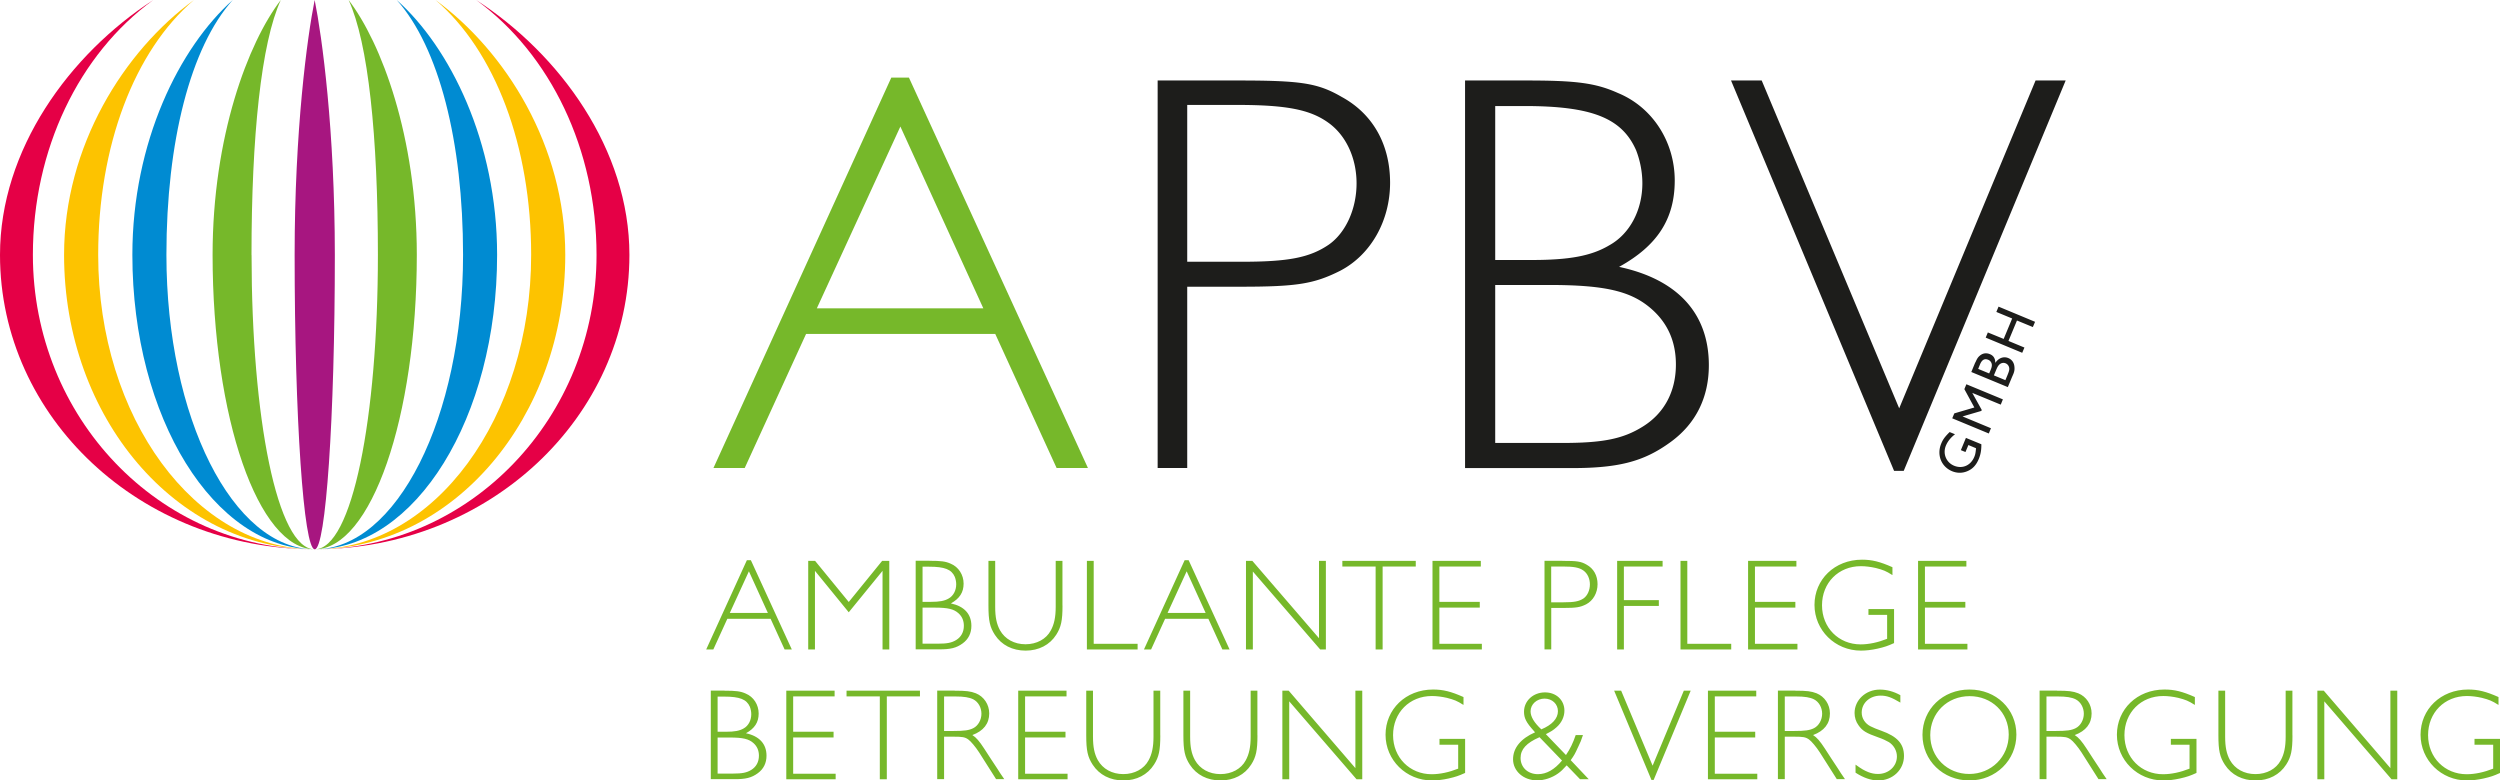 <svg xmlns="http://www.w3.org/2000/svg" id="Ebene_1" viewBox="0 0 385.48 120.34"><defs><style>.cls-1{fill:#008bd2}.cls-2{fill:#fdc300}.cls-4{fill:#e50046}.cls-5{fill:#1d1d1b}.cls-6{fill:#76b82a}</style></defs><path d="m138.83 19.51-12.88 28.03h25.67l-12.79-28.03Zm28.91 52.65h-4.82l-9.46-20.67h-29.17l-9.46 20.67h-4.82l27.42-60.19h2.72l27.6 60.19Z" class="cls-6"/><path d="M183.07 40.36h8.41c7.1 0 10.43-.61 13.4-2.63 2.63-1.84 4.29-5.52 4.29-9.46s-1.66-7.45-4.38-9.37c-2.8-2.01-6.48-2.72-14.02-2.72h-7.71v24.18Zm7.53-27.95c9.9 0 12.53.35 16.29 2.54 4.82 2.63 7.45 7.36 7.45 13.23s-2.98 11.13-7.71 13.58c-4.03 2.02-6.66 2.45-15.42 2.45h-8.15v27.95h-4.56V12.41h12.09ZM230.55 68.3h10.34c6.22 0 9.37-.61 12.44-2.54 3.24-2.01 5.08-5.34 5.08-9.55 0-3.5-1.23-6.31-3.68-8.5-3.15-2.8-7.1-3.77-15.94-3.77h-8.24v24.35Zm0-28.21h5.61c5.78 0 9.2-.61 12-2.28 3.15-1.75 5.08-5.43 5.08-9.55 0-1.75-.35-3.5-.96-5.08-2.19-4.99-6.83-6.83-17.26-6.83h-4.47v23.74Zm4.64-27.68c7.71 0 10.77.35 14.28 1.93 5.34 2.19 8.76 7.53 8.76 13.49s-2.71 10.07-8.58 13.32c9.02 1.93 13.84 7.18 13.84 15.16 0 4.99-2.02 9.02-5.87 11.83-4.2 3.07-8.15 4.12-16.12 4.03h-15.6V12.41h9.29ZM293.54 72.6h-1.49l-25.14-60.19h4.73l21.2 50.55 21.03-50.55h4.64L293.54 72.6zM305.51 68.49c.01.88-.1 1.55-.39 2.26-.4.97-.96 1.57-1.79 1.91-.76.32-1.56.31-2.33 0-1.68-.7-2.4-2.52-1.68-4.26.26-.64.58-1.07 1.3-1.78l.83.34c-.65.49-1.14 1.1-1.41 1.76-.51 1.23.04 2.58 1.26 3.09 1.28.53 2.57-.03 3.12-1.36.15-.35.2-.62.26-1.25v-.09l-1.17-.49-.45 1.08-.71-.29.78-1.89 2.38.98ZM308.83 61.58l-.33.81-4.39-1.81 1.46 2.63-.06.15-2.9.85 4.38 1.82-.33.81-5.64-2.34.32-.76 3.09-.91-1.54-2.83.31-.75 5.63 2.33zM309.22 58.61l.33-.8c.24-.59.3-.82.25-1.1a.91.91 0 0 0-.55-.69.881.881 0 0 0-.79.06c-.27.17-.44.4-.7 1.04l-.32.76 1.78.74Zm-2.5-1.04.23-.55c.1-.23.15-.42.17-.6a.892.892 0 0 0-.57-.95c-.54-.22-.95 0-1.24.7l-.07.17-.22.54 1.69.7Zm-2.13-1.68c.22-.52.38-.79.64-1.01.46-.42 1.03-.51 1.6-.27.56.23.83.67.83 1.35.5-.76 1.27-1.05 2-.75.56.23.9.71.95 1.36.04.4 0 .72-.22 1.22l-.15.34-.65 1.56-5.63-2.33.61-1.48ZM313.79 49.62l-.34.81-2.45-1.01-1.31 3.15 2.46 1.02-.34.81-5.63-2.34.33-.8 2.44 1 1.31-3.15-2.44-1.01.34-.82 5.63 2.34z" class="cls-5"/><path d="M5.07 39.3c0-16.23 7.07-30.93 18.56-39.3C10.71 8.37 0 23.07 0 39.3c0 25.08 21.72 45.4 48.53 45.4-24 0-43.46-20.33-43.46-45.4" class="cls-4"/><path d="M73.42 0c11.49 8.37 18.56 23.07 18.56 39.3 0 25.08-19.46 45.4-43.46 45.4 26.8 0 48.53-20.33 48.53-45.4 0-16.23-10.71-30.93-23.63-39.3" class="cls-4"/><path d="M67.15 0c9.2 7.86 14.75 22.51 14.75 39.3 0 25.08-14.94 45.4-33.38 45.4 21.34 0 38.64-20.33 38.64-45.4.01-16.79-9.24-31.44-20.01-39.3M15.14 39.3C15.14 22.51 20.7 7.86 29.9 0 19.13 7.86 9.88 22.51 9.88 39.3c0 25.08 17.3 45.4 38.64 45.4-18.44 0-33.38-20.33-33.38-45.4" class="cls-2"/><path d="M25.66 39.3c0-17.44 3.71-32.03 10.23-39.3-8.18 7.27-15.48 21.85-15.48 39.3 0 25.08 12.59 45.4 28.12 45.4-12.63 0-22.87-20.33-22.87-45.4M61.17 0C67.68 7.27 71.4 21.85 71.4 39.3c0 25.08-10.24 45.4-22.87 45.4 15.53 0 28.12-20.33 28.12-45.4 0-17.45-7.3-32.03-15.48-39.3" class="cls-1"/><path d="M38.78 39.3c0-18.23 1.49-32.73 4.52-39.3-5.05 6.57-10.52 21.07-10.52 39.3 0 25.08 7.05 45.4 15.75 45.4-5.79 0-9.74-20.33-9.74-45.4" class="cls-6"/><path d="M53.75 0c3.04 6.57 4.52 21.07 4.52 39.3 0 25.08-3.95 45.4-9.75 45.4 8.7 0 15.75-20.33 15.75-45.4 0-18.23-5.48-32.73-10.52-39.3" class="cls-6"/><path fill="#a71680" d="M48.52 0c-1.15 5.7-3.09 20.09-3.09 39.3 0 25.08 1.39 45.4 3.1 45.4s3.1-20.33 3.1-45.4C51.62 20.09 49.67 5.7 48.52 0"/><path d="m115.47 88.1-2.94 6.41h5.87l-2.92-6.41Zm6.61 12.04h-1.1l-2.16-4.73h-6.67l-2.16 4.73h-1.1l6.27-13.76h.62l6.31 13.76ZM137.12 100.14h-1.04V88.02l-5.21 6.39-5.21-6.39v12.12h-1.04V86.48h1.06l5.19 6.34 5.15-6.34h1.1v13.66zM142.26 99.25h2.36c1.42 0 2.14-.14 2.84-.58.74-.46 1.16-1.22 1.16-2.18 0-.8-.28-1.44-.84-1.94-.72-.64-1.62-.86-3.65-.86h-1.88v5.57Zm0-6.45h1.28c1.32 0 2.1-.14 2.74-.52.72-.4 1.16-1.24 1.16-2.18 0-.4-.08-.8-.22-1.16-.5-1.14-1.56-1.56-3.95-1.56h-1.02v5.43Zm1.06-6.33c1.76 0 2.46.08 3.26.44 1.22.5 2 1.72 2 3.08s-.62 2.3-1.96 3.05c2.06.44 3.16 1.64 3.16 3.46 0 1.14-.46 2.06-1.34 2.7-.96.7-1.86.94-3.69.92h-3.56V86.46h2.12ZM163.83 93.37c0 2.32-.22 3.33-.96 4.49-1 1.58-2.7 2.46-4.73 2.46s-3.71-.86-4.73-2.42c-.78-1.2-1-2.18-1-4.53v-6.89h1.04v7.09c0 1.6.22 2.66.74 3.61.76 1.36 2.2 2.16 3.93 2.16s3.2-.8 3.9-2.12c.52-.94.76-2.06.76-3.65v-7.09h1.04v6.89ZM168.64 99.27h6.77v.87h-7.82V86.48h1.05v12.79zM182.97 88.1l-2.94 6.41h5.87l-2.92-6.41Zm6.61 12.04h-1.1l-2.16-4.73h-6.67l-2.16 4.73h-1.1l6.27-13.76h.62l6.31 13.76ZM204.44 100.14h-.88l-10.38-12.02v12.02h-1.06V86.48h.98l10.28 11.93V86.48h1.06v13.66zM218.3 87.36h-5.11v12.78h-1.08V87.36h-5.13v-.88h11.32v.88zM228.33 87.36h-6.39v5.44h6.23v.89h-6.23v5.58h6.55v.87h-7.61V86.48h7.45v.88zM239.18 92.87h1.92c1.62 0 2.38-.14 3.07-.6.6-.42.98-1.26.98-2.16s-.38-1.7-1-2.14c-.64-.46-1.48-.62-3.21-.62h-1.76v5.53Zm1.72-6.39c2.26 0 2.86.08 3.73.58 1.1.6 1.7 1.68 1.7 3.02s-.68 2.54-1.76 3.1c-.92.46-1.52.56-3.52.56h-1.86v6.39h-1.04V86.47h2.76ZM256.36 87.36h-5.97v5.18h5.39v.89h-5.39v6.71h-1.04V86.48h7.01v.88zM260.17 99.27h6.77v.87h-7.82V86.48h1.05v12.79zM276.99 87.36h-6.39v5.44h6.23v.89h-6.23v5.58h6.55v.87h-7.61V86.48h7.45v.88zM291.77 88.66c-.98-.62-1.38-.78-2.54-1.08-.8-.18-1.58-.28-2.3-.28-3.45 0-5.99 2.56-5.99 6.03s2.58 6.03 5.95 6.03c1.28 0 2.68-.3 4.09-.86v-3.69h-2.88v-.9h3.95v5.25c-1.02.46-1.44.6-2.56.86-.9.2-1.76.3-2.56.3-3.97 0-7.15-3.14-7.15-7.05s3.1-6.97 7.33-6.97c1.54 0 2.76.3 4.69 1.16v1.2ZM303.2 87.36h-6.39v5.44h6.23v.89h-6.23v5.58h6.55v.87h-7.61V86.48h7.45v.88zM110.66 119.28h2.36c1.42 0 2.14-.14 2.84-.58.74-.46 1.16-1.22 1.16-2.18 0-.8-.28-1.44-.84-1.94-.72-.64-1.62-.86-3.65-.86h-1.88v5.57Zm0-6.45h1.28c1.32 0 2.1-.14 2.74-.52.72-.4 1.16-1.24 1.16-2.18 0-.4-.08-.8-.22-1.16-.5-1.14-1.56-1.56-3.95-1.56h-1.02v5.43Zm1.06-6.33c1.76 0 2.46.08 3.26.44 1.22.5 2 1.72 2 3.08s-.62 2.3-1.96 3.04c2.06.44 3.17 1.64 3.17 3.46 0 1.14-.46 2.06-1.34 2.7-.96.7-1.86.94-3.69.92h-3.56v-13.66h2.12ZM121.24 106.5v13.66h7.61v-.86h-6.55v-5.59h6.23v-.88h-6.23v-5.45h6.39v-.88h-7.45zM130.53 106.5v.88h5.13v12.78h1.08v-12.78h5.11v-.88h-11.32zM145.57 112.71h1.46c1.66 0 2.4-.1 3.06-.44.74-.38 1.24-1.28 1.24-2.22s-.48-1.82-1.26-2.22c-.6-.3-1.42-.44-2.78-.44h-1.72v5.33Zm1.64-6.21c1.76 0 2.44.08 3.26.4 1.24.5 2.06 1.72 2.06 3.1 0 1.58-.88 2.7-2.6 3.34.58.36 1.08.94 1.82 2.08l.92 1.42 1.16 1.76.38.6c.2.3.34.5.64.94h-1.26l-2.62-4.13c-.54-.84-1.3-1.74-1.68-2-.52-.36-.9-.42-2.26-.42h-1.46v6.55h-1.06v-13.66h2.7ZM157 106.5v13.66h7.61v-.86h-6.55v-5.59h6.23v-.88h-6.23v-5.45h6.39v-.88H157zM178.91 113.39c0 2.32-.22 3.33-.96 4.49-1 1.58-2.7 2.46-4.73 2.46s-3.71-.86-4.73-2.42c-.78-1.2-1-2.18-1-4.53v-6.89h1.04v7.09c0 1.6.22 2.66.74 3.61.76 1.36 2.2 2.16 3.93 2.16s3.2-.8 3.9-2.12c.52-.94.76-2.06.76-3.65v-7.09h1.04v6.89ZM193.89 113.39c0 2.32-.22 3.33-.96 4.49-1 1.58-2.7 2.46-4.73 2.46s-3.71-.86-4.73-2.42c-.78-1.2-1-2.18-1-4.53v-6.89h1.04v7.09c0 1.6.22 2.66.74 3.61.76 1.36 2.2 2.16 3.93 2.16s3.2-.8 3.9-2.12c.52-.94.76-2.06.76-3.65v-7.09h1.04v6.89ZM208.99 106.5v11.94l-10.28-11.94h-.98v13.66h1.06v-12.02l10.38 12.02h.88V106.5h-1.06zM225.63 108.68c-.98-.62-1.38-.78-2.54-1.08-.8-.18-1.58-.28-2.3-.28-3.45 0-5.99 2.56-5.99 6.03s2.58 6.03 5.95 6.03c1.28 0 2.68-.3 4.09-.86v-3.69h-2.88v-.9h3.95v5.25c-1.02.46-1.44.6-2.56.86-.9.2-1.76.3-2.56.3-3.97 0-7.15-3.14-7.15-7.05s3.1-6.97 7.33-6.97c1.54 0 2.76.3 4.69 1.16v1.2ZM240.22 109.66c0-1.1-.88-1.94-2.06-1.94s-2.16.86-2.16 1.96c0 .82.54 1.74 1.66 2.78 1.64-.68 2.56-1.66 2.56-2.8m-2.84 4.01c-2.02.88-2.92 1.86-2.92 3.2 0 1.46 1.12 2.5 2.68 2.5 1.32 0 2.54-.7 3.71-2.1l-3.47-3.6Zm5.91 1.6c-.42.94-.58 1.22-1.1 1.94l2.78 2.94h-1.34l-2.06-2.14c-.64.7-.84.9-1.34 1.26-.92.66-2.14 1.06-3.2 1.06-2.1 0-3.73-1.42-3.73-3.26 0-1.74 1.2-3.2 3.39-4.15-.08-.1-.16-.18-.2-.24-1.16-1.28-1.5-1.96-1.5-2.94 0-1.68 1.42-2.98 3.24-2.98 1.72 0 2.99 1.18 2.99 2.82 0 .94-.44 1.88-1.22 2.56-.52.46-.78.62-1.64 1.06l3.1 3.22c.64-.94 1.08-1.84 1.5-3.08h1.12c-.26.8-.38 1.1-.78 1.92M259.63 106.5l-4.81 11.56-4.85-11.56h-1.08l5.75 13.76h.34l5.71-13.76h-1.06zM263.35 106.5v13.66h7.61v-.86h-6.55v-5.59h6.23v-.88h-6.23v-5.45h6.39v-.88h-7.45zM275.2 112.71h1.46c1.66 0 2.4-.1 3.06-.44.74-.38 1.24-1.28 1.24-2.22s-.48-1.82-1.26-2.22c-.6-.3-1.42-.44-2.78-.44h-1.72v5.33Zm1.64-6.21c1.76 0 2.44.08 3.26.4 1.24.5 2.06 1.72 2.06 3.1 0 1.58-.88 2.7-2.6 3.34.58.36 1.08.94 1.82 2.08l.92 1.42 1.16 1.76.38.6c.2.3.34.5.64.94h-1.26l-2.62-4.13c-.54-.84-1.3-1.74-1.68-2-.52-.36-.9-.42-2.26-.42h-1.46v6.55h-1.06v-13.66h2.7ZM293.03 108.34c-1.42-.84-2.1-1.08-3.07-1.08-1.64 0-2.9 1.12-2.9 2.62 0 .88.52 1.68 1.34 2.1.44.22 1 .46 1.7.7 2.46.88 3.48 2.02 3.48 3.89 0 2.12-1.74 3.77-3.97 3.77-1.12 0-2.3-.42-3.5-1.2v-1.24c.98.7 1.26.86 1.98 1.16.46.18.96.28 1.48.28 1.64 0 2.92-1.18 2.92-2.7 0-.88-.48-1.72-1.22-2.2-.46-.26-1-.52-1.6-.72-1.92-.68-2.5-1.02-3.11-1.9-.4-.54-.6-1.22-.6-1.88 0-2 1.72-3.61 3.89-3.61 1.06 0 2.12.28 3.17.86v1.16ZM303.7 107.34c-3.45 0-6.07 2.6-6.07 6.01s2.62 5.99 6.01 5.99 6.09-2.62 6.09-6.07-2.66-5.93-6.03-5.93m-.04 13c-4.07 0-7.23-3.09-7.23-7.03s3.12-6.99 7.25-6.99 7.23 3.02 7.23 6.95-3.16 7.07-7.25 7.07M315.55 112.71h1.46c1.66 0 2.4-.1 3.06-.44.74-.38 1.24-1.28 1.24-2.22s-.48-1.82-1.26-2.22c-.6-.3-1.42-.44-2.78-.44h-1.72v5.33Zm1.64-6.21c1.76 0 2.44.08 3.26.4 1.24.5 2.06 1.72 2.06 3.1 0 1.58-.88 2.7-2.6 3.34.58.36 1.08.94 1.82 2.08l.92 1.42 1.16 1.76.38.6c.2.3.34.5.64.94h-1.26l-2.62-4.13c-.54-.84-1.3-1.74-1.68-2-.52-.36-.9-.42-2.26-.42h-1.46v6.55h-1.06v-13.66h2.7ZM338.4 108.68c-.98-.62-1.38-.78-2.54-1.08-.8-.18-1.58-.28-2.3-.28-3.45 0-5.99 2.56-5.99 6.03s2.58 6.03 5.95 6.03c1.28 0 2.68-.3 4.09-.86v-3.69h-2.88v-.9h3.95v5.25c-1.02.46-1.44.6-2.56.86-.9.2-1.76.3-2.56.3-3.97 0-7.15-3.14-7.15-7.05s3.1-6.97 7.33-6.97c1.54 0 2.76.3 4.69 1.16v1.2ZM353.48 113.39c0 2.32-.22 3.33-.96 4.49-1 1.58-2.7 2.46-4.73 2.46s-3.71-.86-4.73-2.42c-.78-1.2-1-2.18-1-4.53v-6.89h1.04v7.09c0 1.6.22 2.66.74 3.61.76 1.36 2.2 2.16 3.93 2.16s3.2-.8 3.9-2.12c.52-.94.76-2.06.76-3.65v-7.09h1.04v6.89ZM368.58 106.5v11.94l-10.27-11.94h-.99v13.66h1.07v-12.02l10.37 12.02h.88V106.5h-1.06zM385.22 108.68c-.98-.62-1.38-.78-2.54-1.08-.8-.18-1.58-.28-2.3-.28-3.45 0-5.99 2.56-5.99 6.03s2.58 6.03 5.95 6.03c1.28 0 2.68-.3 4.09-.86v-3.69h-2.88v-.9h3.95v5.25c-1.02.46-1.44.6-2.56.86-.9.2-1.76.3-2.56.3-3.97 0-7.15-3.14-7.15-7.05s3.1-6.97 7.33-6.97c1.54 0 2.76.3 4.69 1.16v1.2Z" class="cls-6"/></svg>